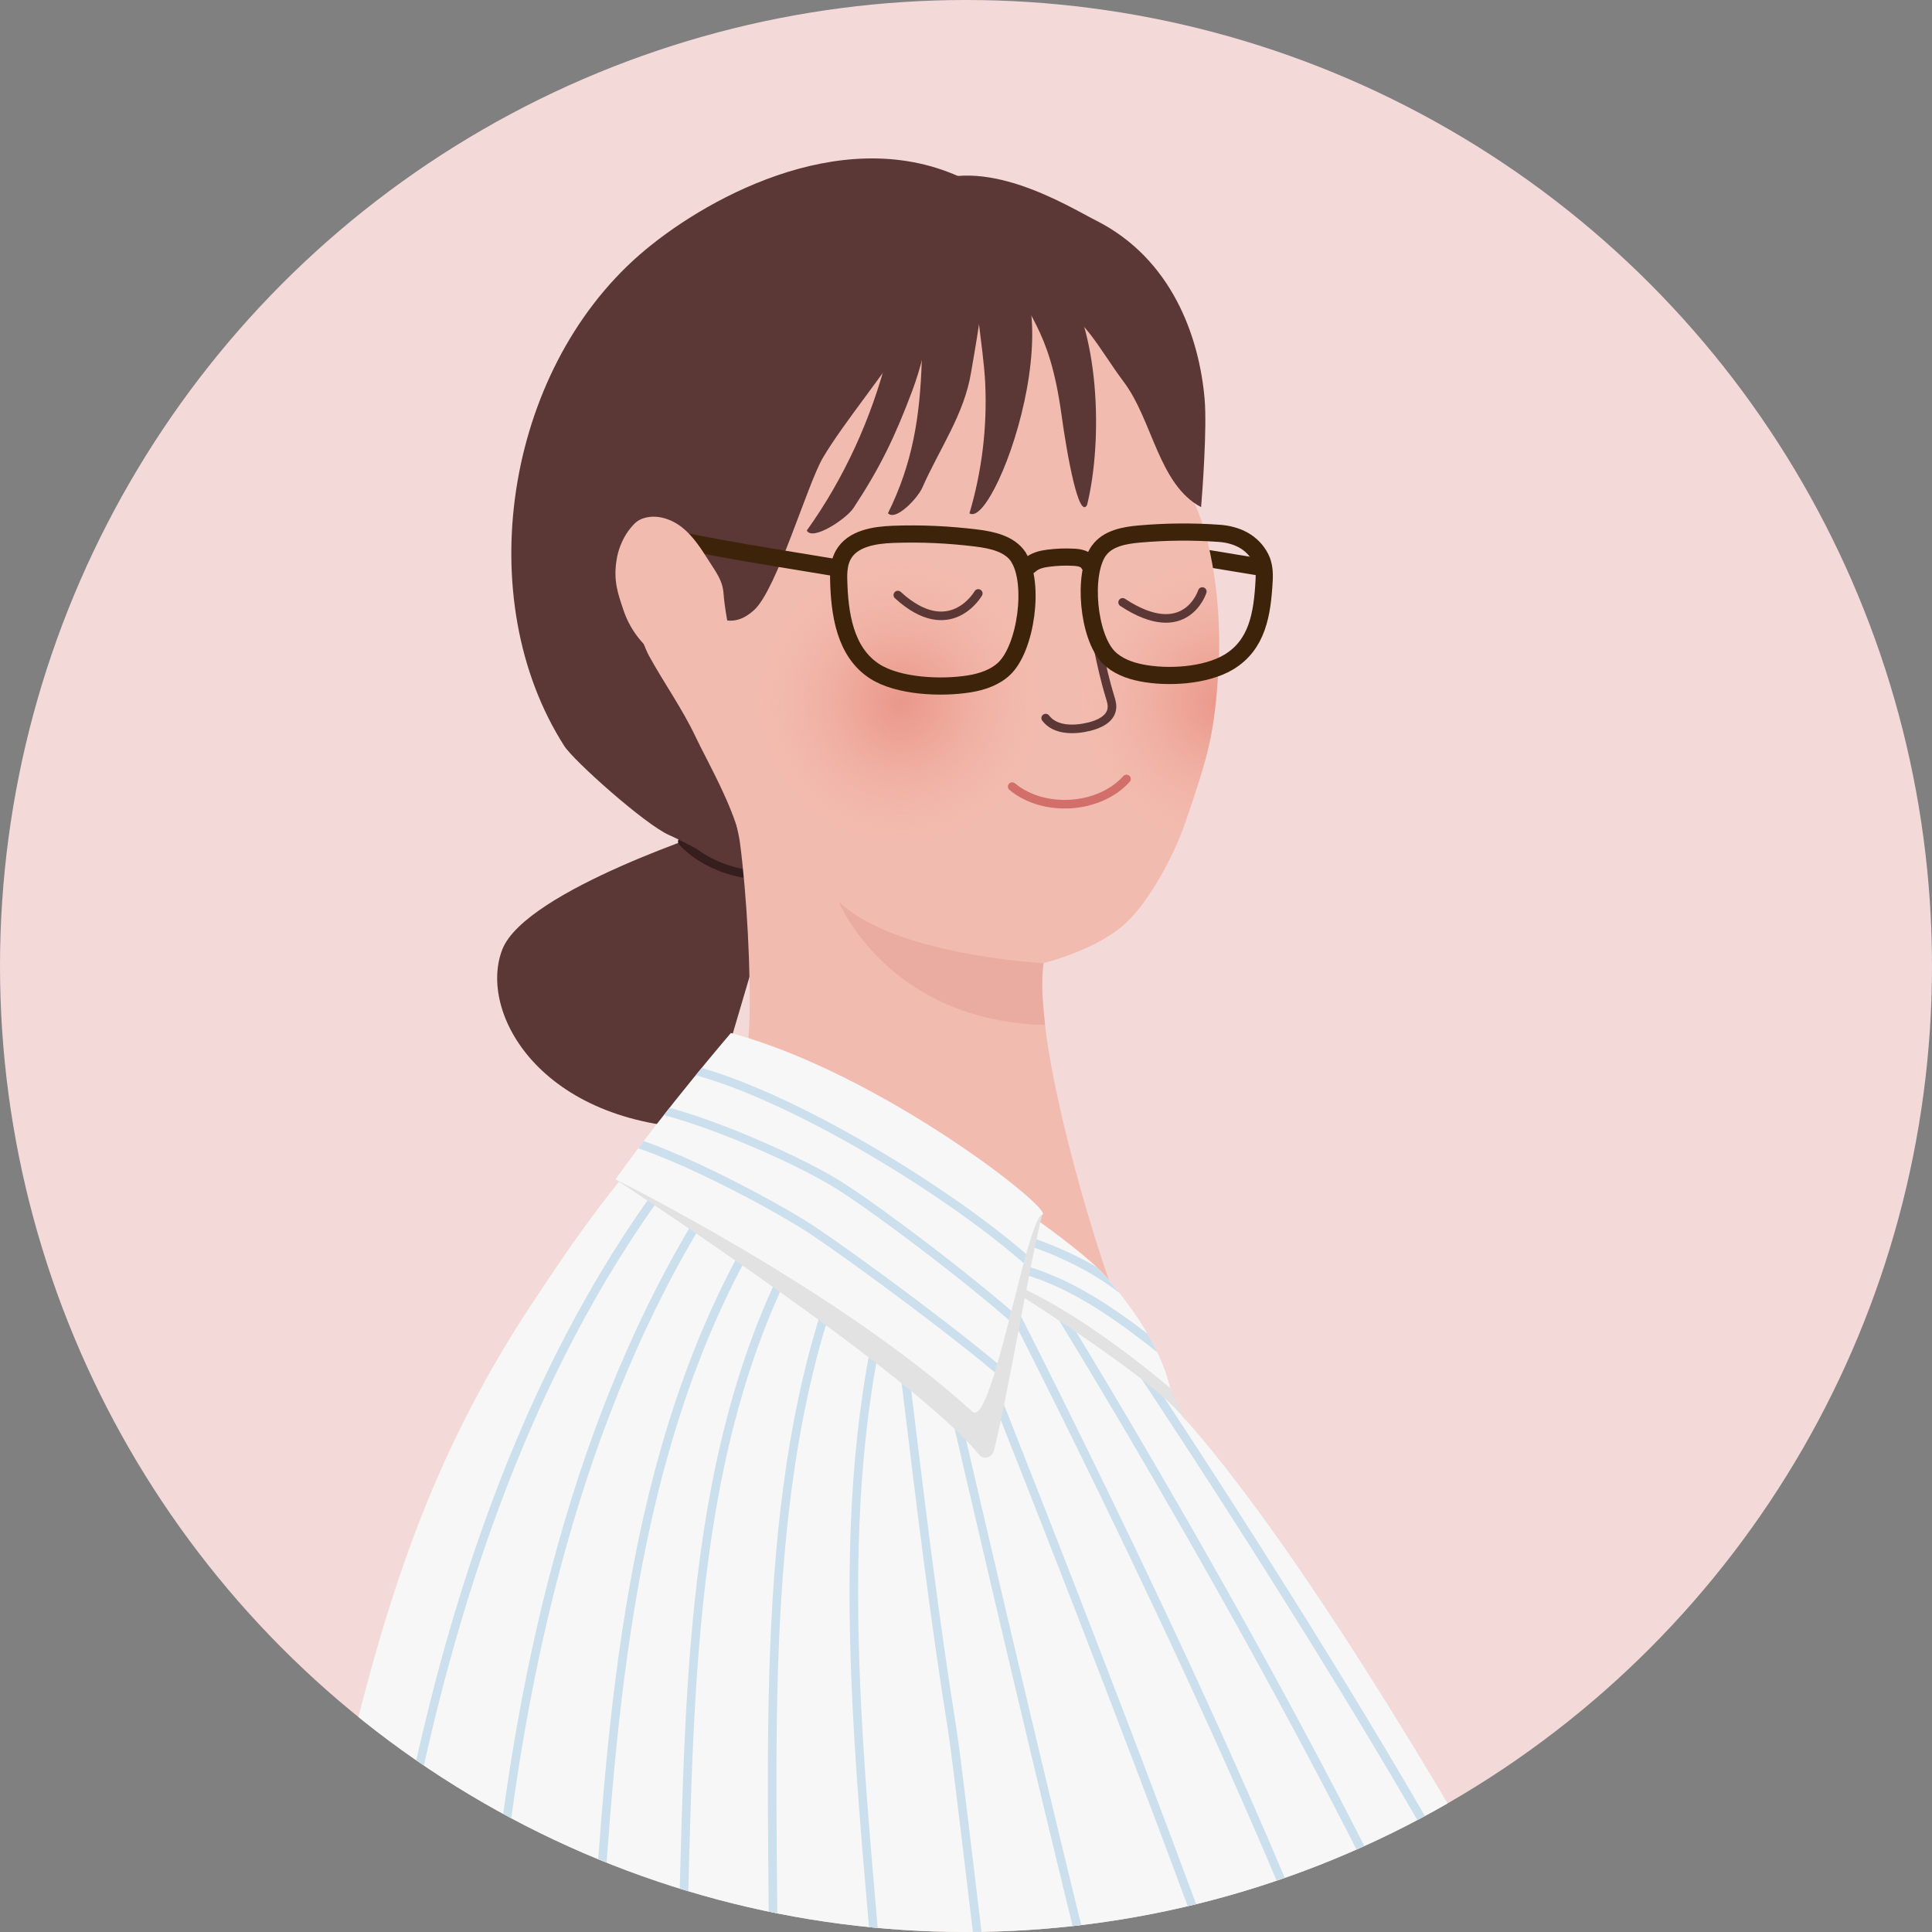 <svg viewBox="0 0 225 225" xmlns:xlink="http://www.w3.org/1999/xlink" xmlns="http://www.w3.org/2000/svg" id="Layer_1">
  <rect x="0" y="0" width="225" height="225" fill="#808080" stroke="none"/>
  <defs>
    <style>
      .cls-1 {
        stroke: #d36f6a;
      }

      .cls-1, .cls-2, .cls-3, .cls-4, .cls-5, .cls-6 {
        fill: none;
      }

      .cls-1, .cls-2, .cls-3, .cls-5 {
        stroke-linecap: round;
        stroke-linejoin: round;
      }

      .cls-2 {
        stroke: #351e1d;
      }

      .cls-3 {
        stroke: #5b3835;
      }

      .cls-7 {
        clip-path: url(#clippath);
      }

      .cls-4, .cls-8, .cls-9, .cls-10, .cls-11, .cls-12, .cls-13, .cls-14, .cls-15 {
        stroke-width: 0px;
      }

      .cls-16, .cls-10 {
        fill: #f4d9d9;
      }

      .cls-17, .cls-11 {
        fill: #f7f7f7;
      }

      .cls-8 {
        fill: url(#radial-gradient);
      }

      .cls-18 {
        clip-path: url(#clippath-1);
      }

      .cls-19 {
        clip-path: url(#clippath-4);
      }

      .cls-20 {
        clip-path: url(#clippath-3);
      }

      .cls-21 {
        clip-path: url(#clippath-2);
      }

      .cls-9 {
        fill: url(#radial-gradient-2);
      }

      .cls-5 {
        stroke: #3d2309;
        stroke-width: 2px;
      }

      .cls-6 {
        stroke: #ccdfed;
        stroke-miterlimit: 10;
      }

      .cls-12 {
        fill: #5b3835;
      }

      .cls-13 {
        fill: #f2bbaf;
      }

      .cls-14 {
        fill: #e2e2e2;
      }

      .cls-15 {
        fill: #eaaca0;
      }
    </style>
    <clipPath id="clippath">
      <circle r="112.5" cy="112.5" cx="112.5" class="cls-10"></circle>
    </clipPath>
    <clipPath id="clippath-1">
      <path d="m111.46,142.4c17.06,7.06,9.9,9.47,18.66,15.47,15.46,10.59,43.43,60.64,46.82,66.62,6.21,10.95,5.68,10.88,2.13,12.73-15.38,8.01-28.85,6.16-45.56,10.78-4.07,1.13-23.25,3.17-28.66,2.69-24.72-2.17-48.88-10.53-69.65-24.12,7.1-27.71,10.21-49.79,26.87-74.92,2.46-3.71,10.06-15.39,16.11-20.5,4.52-3.81,26.94,8.62,33.28,11.24Z" class="cls-11"></path>
    </clipPath>
    <clipPath id="clippath-2">
      <path d="m101.2,109.72c8.26,3.83,16.07,4.54,24.49,1.04,2.38-.99,4.7-2.3,6.38-4.25,2.42-2.79,4.79-7.22,5.97-10.72,2.53-7.48,3.43-9.96,3.88-18.33.33-6.04-.52-14.87-3.45-20.16-2.71-4.9-7.59-18.67-12.36-21.59-4.09-2.51-11.49-4.28-15.81-6.36-2.93-1.41-6.22-2.65-9.37-1.82-1.93.51-3.58,1.74-5.09,3.03-6.89,5.89-19.09,20-18.7,29.61.16,3.85-6.31,15.65.28,25.67,1.7,2.59,9.91,17.45,23.78,23.88Z" class="cls-4"></path>
    </clipPath>
    <radialGradient gradientUnits="userSpaceOnUse" r="16.47" fy="81.77" fx="104.94" cy="81.77" cx="104.94" id="radial-gradient">
      <stop stop-opacity=".6" stop-color="#e48072" offset="0"></stop>
      <stop stop-opacity=".5" stop-color="#e68778" offset=".2"></stop>
      <stop stop-opacity=".25" stop-color="#ec9b8a" offset=".61"></stop>
      <stop stop-opacity="0" stop-color="#f2b09c" offset="1"></stop>
    </radialGradient>
    <radialGradient gradientUnits="userSpaceOnUse" r="16.47" fy="81.77" fx="142.36" cy="81.77" cx="142.36" id="radial-gradient-2">
      <stop stop-opacity=".6" stop-color="#e48072" offset="0"></stop>
      <stop stop-opacity=".5" stop-color="#e68778" offset=".2"></stop>
      <stop stop-opacity=".25" stop-color="#ec9b8a" offset=".61"></stop>
      <stop stop-opacity="0" stop-color="#f2b09c" offset="1"></stop>
    </radialGradient>
    <clipPath id="clippath-3">
      <path d="m112.68,136.48s12.79,8.38,16,12.07,6.43,8.25,7.61,13.12c0,0-13.17-11.45-22-13.32-6.9-1.46-1.6-11.86-1.6-11.86Z" class="cls-11"></path>
    </clipPath>
    <clipPath id="clippath-4">
      <path d="m85.12,120.3s-7.77,9.06-13.44,17.05c0,0,26.05,12.92,41.55,27.04,2.3,2.1,6.32-22.48,8.15-22.93,1.58-.39-18.57-16.38-36.26-21.16Z" class="cls-11"></path>
    </clipPath>
  </defs>
  <circle r="112.5" cy="112.5" cx="112.5" class="cls-16"></circle>
  <g class="cls-7">
    <g>
      <path d="m85.12,125.54s4.48-1.68,7.35-1.02v3.56l-7.35-2.53Z" class="cls-11"></path>
      <path d="m84.09,96.38s-22.89,7.27-25.59,14.19c-2.86,7.33,4.43,20.39,23.57,20.87l9.03-30.6-7-4.46Z" class="cls-12"></path>
      <path d="m79.46,98s2.94,3.68,9.37,3.97" class="cls-2"></path>
      <path d="m146.23,65.96c-5.6-.95-16.2-2.54-21.7-3.98" class="cls-5"></path>
      <path d="m101.2,109.72c8.26,3.83,16.07,4.54,24.49,1.04,2.38-.99,4.7-2.3,6.38-4.25,2.42-2.79,4.79-7.22,5.97-10.72,2.53-7.48,3.43-9.96,3.88-18.33.33-6.04-.52-14.87-3.45-20.16-2.71-4.9-7.59-18.67-12.36-21.59-4.09-2.51-11.49-4.28-15.81-6.36-2.93-1.41-6.22-2.65-9.37-1.82-1.93.51-3.58,1.74-5.09,3.03-6.89,5.89-19.09,20-18.7,29.61.16,3.85-6.31,15.65.28,25.67,1.7,2.59,9.91,17.45,23.78,23.88Z" class="cls-13"></path>
      <path d="m87.83,71.04c2.66-2.44,6.18-14.63,8.01-17.74,4.7-7.99,19.6-23.35,15.81-32.76-13.97-6.24-30.02,2.89-37.19,9.15-15.69,13.7-19.65,40.12-8.75,57.18,1.11,1.74,9.4,9.14,12.21,10.38,3.18,1.41,7.33,4.3,8.62,2.38-.32-4.36-4.04-10.66-5.57-13.9-1.54-3.24-3.64-6.18-5.37-9.32-2.04-3.71-5.21-20.23-11.61-12.68-6.58,7.77,8.49,5.61,12.05,5.48,5.31-.19,7.75,5.53,11.8,1.82Z" class="cls-12"></path>
      <path d="m103.41,59.77c.9.97,3.47-1.76,4-2.97,1.99-4.53,4.88-8.53,5.68-13.42.76-4.7,4.8-24.32-3.97-16.91-1.28,3.07-1.66,12.09-1.77,15.54-.21,6.5-1.05,11.93-3.94,17.76Z" class="cls-12"></path>
      <path d="m93.96,61.78c.63,1.28,4.61-1.35,5.44-2.62,3.11-4.73,4.81-8.25,6.83-13.62,1.94-5.17,3.8-14.42.06-16.94-2.03,3.23-1.95,8.93-2.94,12.82-1.86,7.32-5.07,14.33-9.39,20.36Z" class="cls-12"></path>
      <path d="m112.91,59.79c3.22,1.98,14.48-30.06.36-31.95-.07,5.98,1.28,12.56,1.47,16.85.23,5.07-.38,10.18-1.84,15.1Z" class="cls-12"></path>
      <path d="m123.63,48.36c.67,4.86,2.02,12.17,2.97,10.45,1.87-7.57,1.47-20.67-3.12-26.83-1.23-1.65-4.33-2.04-6.34-1.79,2.31,7.07,5,7.37,6.49,18.16Z" class="cls-12"></path>
      <path d="m140.29,46.48c.29,3.36-.26,10.85-.41,12.58-4.94-2.61-5.64-10.08-8.99-14.56-3.1-4.14-4.36-7.42-8.94-9.82-2.63-1.38-6.29-3.64-8.92-5.02-3.63-1.91-10.22-5.36-5.79-7.88,7.14-4.06,17.24,2.31,20.33,3.86,8.9,4.46,12.09,13.56,12.72,20.84Z" class="cls-12"></path>
      <path d="m87.26,119.34c-.33,8.74-5.88,19.41-12.74,26,14.96,3.73,39.01,12.51,54.6,13.15.68.03,1.42.04,1.98-.29,1.09-.65.73-2.05.29-3.11-3.73-9.04-8.47-25.75-9.63-35.26-.5-4.13-.94-8.56,1.46-12.19-5.64-2.92-13.08-1.71-19.21-3.83-3.56-1.23-6.43-3.49-9.6-5.32-1.59-.91-6.09-6.37-8.03-5.03-1.39.96-.48,2.55-.2,4.73.79,5.99,1.3,15.21,1.08,21.15Z" class="cls-13"></path>
      <g>
        <path d="m111.46,142.4c17.06,7.06,9.9,9.47,18.66,15.47,15.46,10.59,43.43,60.64,46.82,66.62,6.21,10.95,5.68,10.88,2.13,12.73-15.38,8.01-28.85,6.16-45.56,10.78-4.07,1.13-23.25,3.17-28.66,2.69-24.72-2.17-48.88-10.53-69.65-24.12,7.1-27.71,10.21-49.79,26.87-74.92,2.46-3.71,10.06-15.39,16.11-20.5,4.52-3.81,26.94,8.62,33.28,11.24Z" class="cls-17"></path>
        <g class="cls-18">
          <g>
            <path d="m80.95,142.88c-14.46,24.25-20.87,54-23.39,82.12-.52,5.83-1.05,11.67-1.45,17.51" class="cls-6"></path>
            <path d="m76.05,139.77c-16.38,22.99-25.18,52.13-29.97,79.95-.99,5.77-1.99,11.55-2.87,17.34" class="cls-6"></path>
            <path d="m87.3,144.78c-13.86,24.6-16,53.85-17.83,82.03-.38,5.85-.76,11.69-1.02,17.54" class="cls-6"></path>
            <path d="m92.55,145.83c-13.17,24.97-12.14,55.49-13.18,83.71-.22,5.85-.43,11.71-.53,17.57" class="cls-6"></path>
            <path d="m97.73,148.19c-9.54,25.27-7.65,55.54-7.66,83.78,0,5.86,0,11.72.11,17.57" class="cls-6"></path>
            <path d="m102.95,152.11c-6.46,26.26-2.46,56.15-.23,84.3.46,5.84.93,11.68,1.51,17.51" class="cls-6"></path>
            <path d="m105.49,160.91c1.73,14.26,3.32,27.46,5.37,40.27,1.21,7.57,5.88,52.02,7.62,55.61" class="cls-6"></path>
            <path d="m138.24,158.92s41.48,59.7,48.26,74" class="cls-6"></path>
            <path d="m129.98,155.26s36.76,54.31,51.06,85.8" class="cls-6"></path>
            <path d="m123.79,153.56s31.72,51.32,48.02,90.1" class="cls-6"></path>
            <path d="m118.26,153.14s31.15,60.77,40.94,92.34" class="cls-6"></path>
            <path d="m112.5,153.82s25.74,64.23,35.76,94.73" class="cls-6"></path>
            <path d="m109.69,157.73s20.9,91.01,24.1,97.6" class="cls-6"></path>
          </g>
        </g>
      </g>
      <path d="m121.54,112.18s-17.46-.92-23.87-7.2c0,0,5.62,13.91,24.03,14.39,0,0-.25-2.66-.3-3.55-.13-2.29.13-3.65.13-3.65Z" class="cls-15"></path>
      <path d="m97.68,66.17c-5.6-.95-16.2-2.54-21.7-3.98" class="cls-5"></path>
      <path d="m82.48,65.2c-.88-1.38-1.78-2.78-3.06-3.79s-3.04-1.57-4.58-1.02c-.58.21-.94.53-1.41,1.11-.7.84-1.34,2.14-1.58,3.45-.48,2.64.12,4.19.76,6.11,1.58,4.71,5.77,6.49,6.43,6.92.79.51,1.78.59,2.72.64.71.04,1.43.08,2.11-.11s1.33-.66,1.53-1.34c.17-.57.01-1.18-.1-1.77-.4-2.01-.9-4.4-1.04-6.31-.11-1.55-.96-2.58-1.79-3.9Z" class="cls-13"></path>
      <g class="cls-21">
        <circle r="16.47" cy="81.77" cx="104.94" class="cls-8"></circle>
        <circle r="16.47" cy="81.77" cx="142.36" class="cls-9"></circle>
      </g>
      <path d="m140.02,68.89s-1.92,6.11-9.28,1.26" class="cls-3"></path>
      <path d="m113.93,69.11s-3.29,5.75-9.37.19" class="cls-3"></path>
      <g>
        <path d="m126.59,70.31c1.2,3.91,1.48,6.93,2.68,10.84.14.46.29.94.21,1.42-.17,1.17-1.48,1.78-2.64,2.06-1.77.43-3.96.45-5.06-1" class="cls-3"></path>
        <path d="m126.81,65.68c-.34-.61-1.07-.74-1.71-.78-1.01-.06-2.03-.02-3.03.11-.76.1-1.57.28-2.16.84" class="cls-5"></path>
        <path d="m127.97,64.14c1.01-1.44,2.97-1.8,4.73-1.95,3.08-.27,6.18-.3,9.27-.08,2.08.15,3.88,1.01,4.83,2.85.41.8.47,1.73.42,2.63-.21,3.92-.78,7.52-4.15,9.53-2.69,1.6-7.1,1.85-10.17,1.24-1.39-.28-2.79-.8-3.79-1.81-2.37-2.39-3.07-9.65-1.15-12.41Z" class="cls-5"></path>
        <path d="m118.62,64.89c-1.01-1.55-3.05-2-4.89-2.23-3.22-.4-6.48-.55-9.73-.43-2.18.08-4.72.48-5.79,2.39-.46.82-.56,1.8-.54,2.75.08,4.12.73,8.57,4.19,10.81,2.76,1.78,7.79,1.99,11.04,1.46,1.47-.24,2.96-.74,4.04-1.76,2.57-2.42,3.59-10.02,1.67-12.98Z" class="cls-5"></path>
      </g>
      <path d="m117.88,91.61c3.69,3.06,10.14,2.63,13.31-.89" class="cls-1"></path>
      <g>
        <path d="m115.45,148.72s21.42,13.19,22.9,17.28l-2.54-5.11s-14.19-13.2-20.36-12.17Z" class="cls-14"></path>
        <g>
          <path d="m112.68,136.48s12.79,8.38,16,12.07,6.43,8.25,7.61,13.12c0,0-13.17-11.45-22-13.32-6.9-1.46-1.6-11.86-1.6-11.86Z" class="cls-17"></path>
          <g class="cls-20">
            <g>
              <path d="m111.46,142.4c7.55,1.4,17.03,4.43,22.71,11.15" class="cls-6"></path>
              <path d="m113.19,146.54c8.17,1.39,13.02,3.12,24.65,12.79" class="cls-6"></path>
            </g>
          </g>
        </g>
      </g>
      <g>
        <path d="m71.68,137.35s34.65,22.62,42.36,32.08c.49.6,1.48.32,1.69-.43,1.34-4.95,4.37-22.73,5.65-27.55,0,0-38.07-2.46-49.7-4.11Z" class="cls-14"></path>
        <g>
          <path d="m85.12,120.3s-7.77,9.06-13.44,17.05c0,0,26.05,12.92,41.55,27.04,2.3,2.1,6.32-22.48,8.15-22.93,1.58-.39-18.57-16.38-36.26-21.16Z" class="cls-17"></path>
          <g class="cls-19">
            <g>
              <path d="m78.94,124.21c12.21,2.38,34.39,16.08,43.16,24.9" class="cls-6"></path>
              <path d="m73.33,128.62c6.01.41,19.14,6.15,24.25,9.34,5.1,3.19,17.57,12.74,21.9,16.92" class="cls-6"></path>
              <path d="m70.69,132.26c6.2.91,19.77,8.26,23.8,10.93,5.15,3.41,18.92,13.61,23.45,17.81" class="cls-6"></path>
            </g>
          </g>
        </g>
      </g>
    </g>
  </g>
</svg>